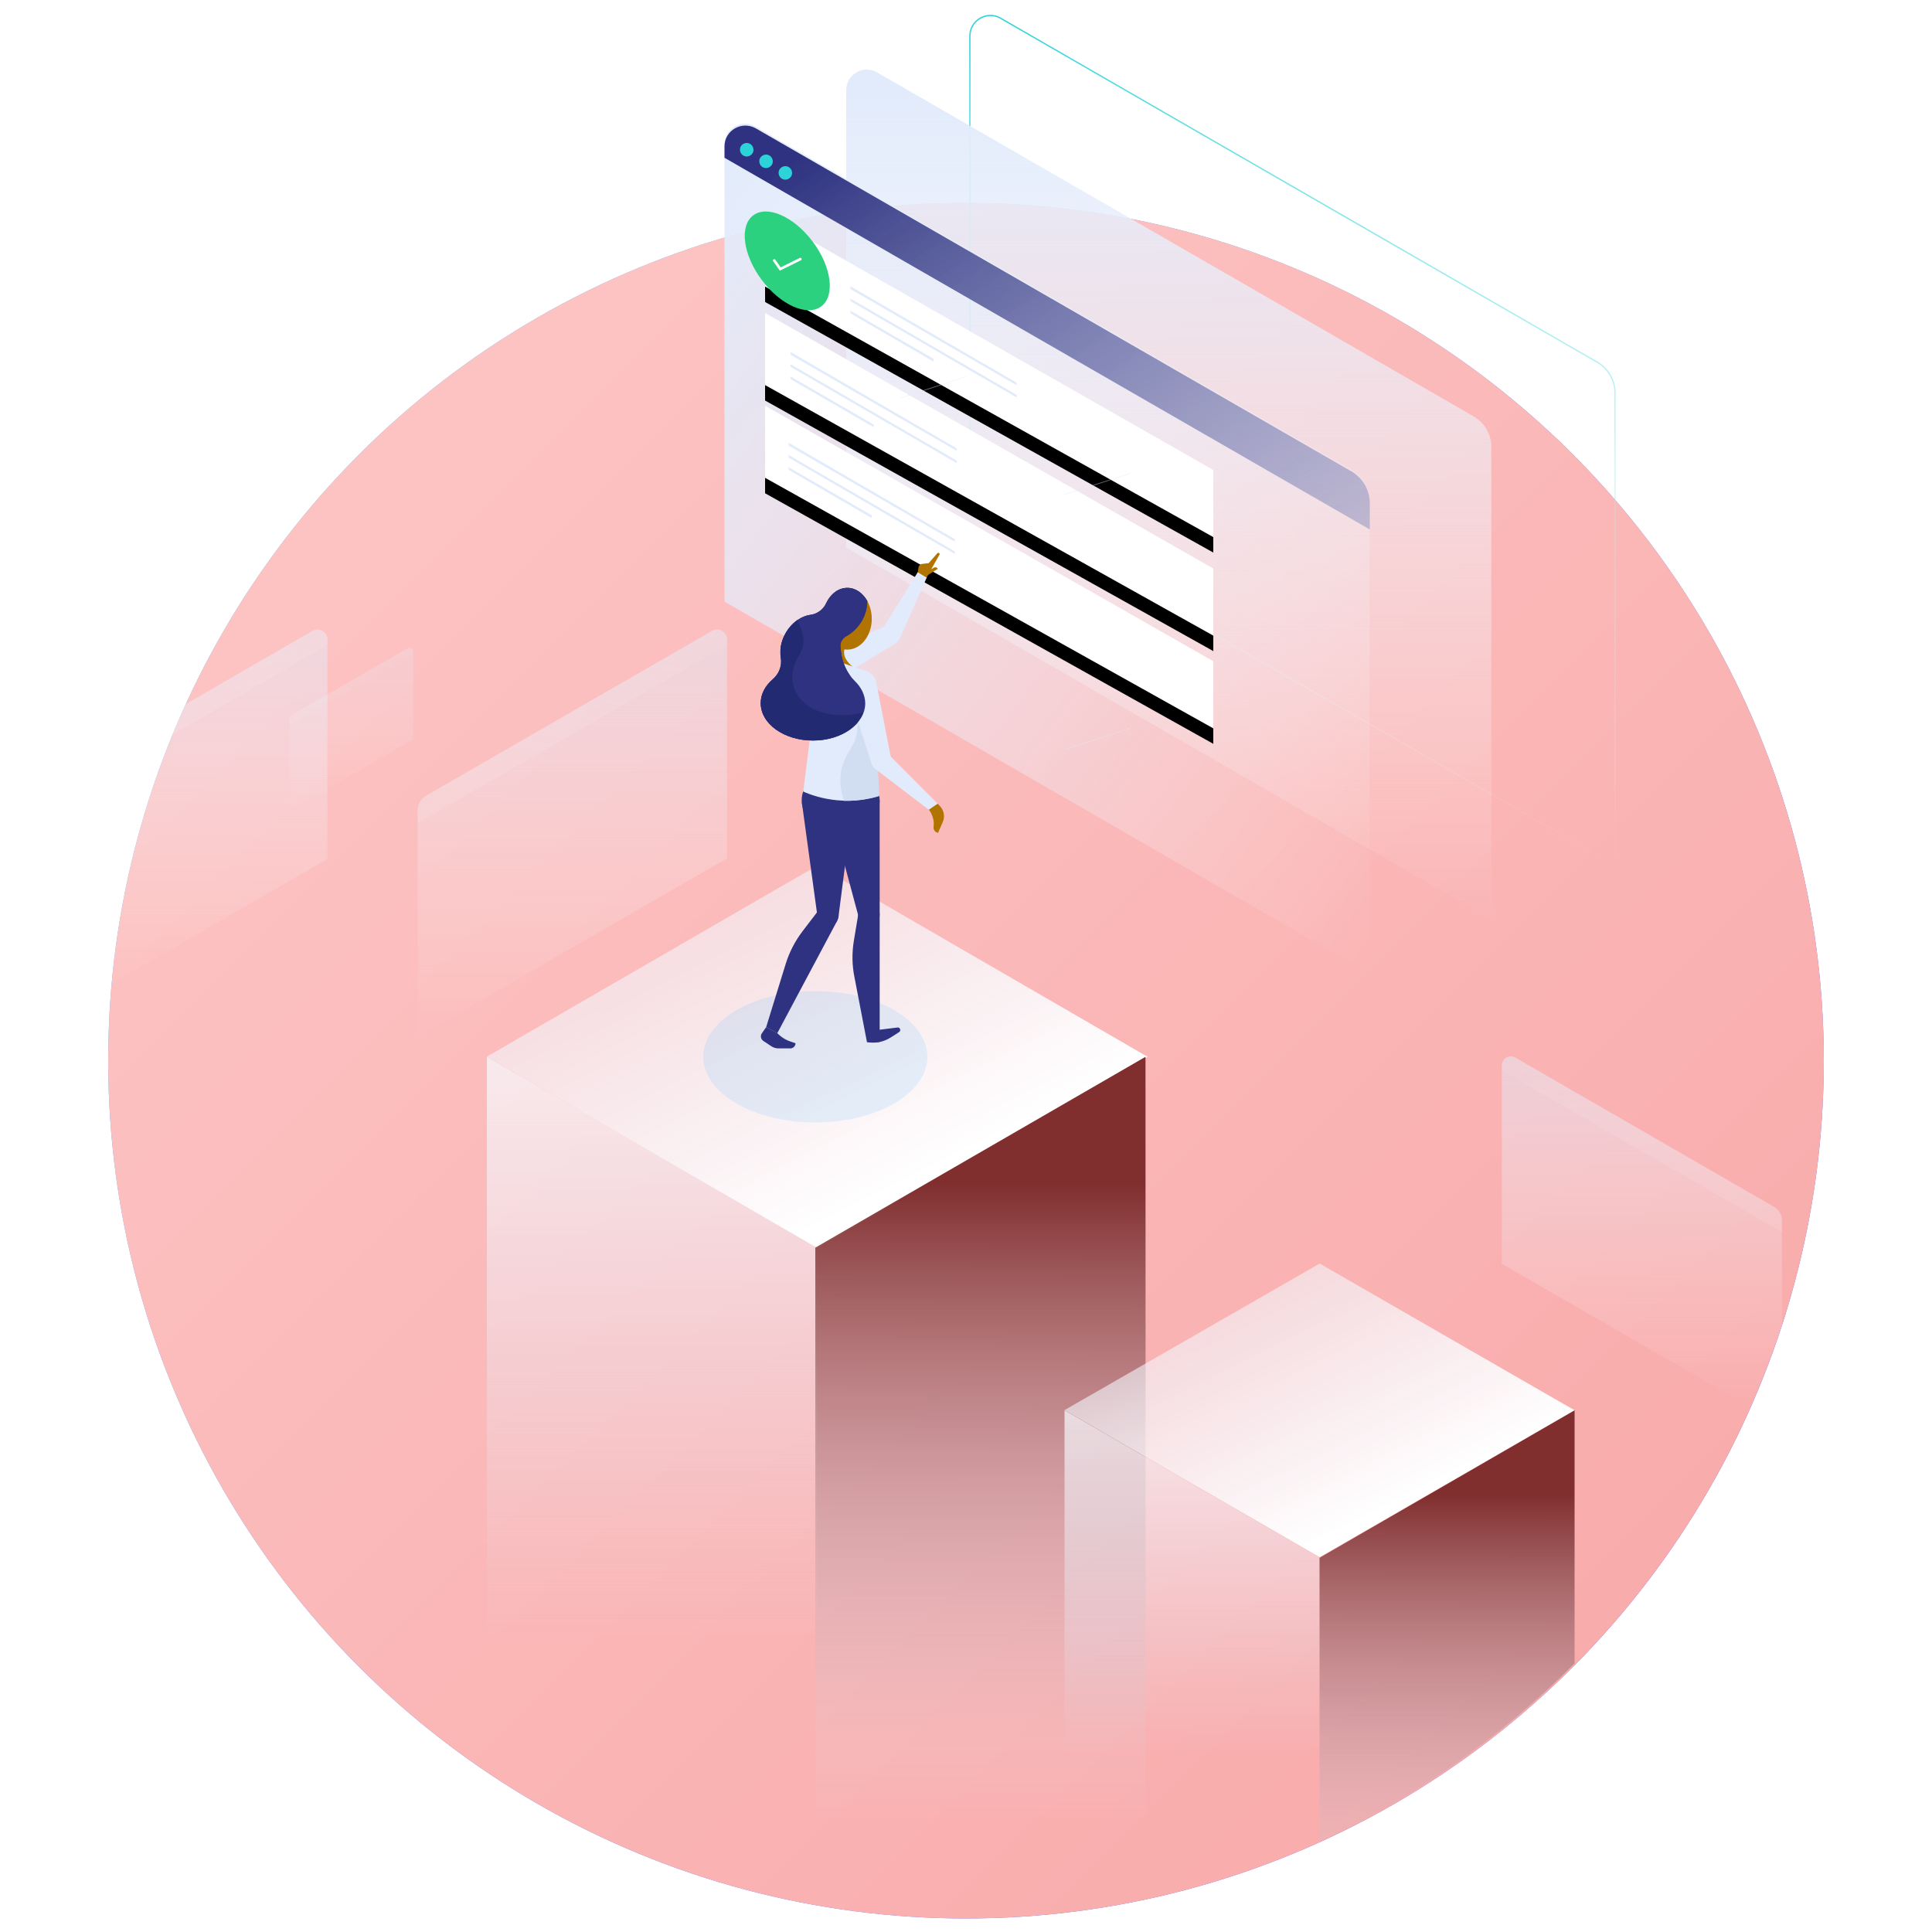 <?xml version="1.0" encoding="UTF-8"?>
<svg width="1000px" height="1000px" viewBox="0 0 1000 1000" version="1.1" xmlns="http://www.w3.org/2000/svg" xmlns:xlink="http://www.w3.org/1999/xlink">
    <!-- Generator: Sketch 48.2 (47327) - http://www.bohemiancoding.com/sketch -->
    <title>Artboard</title>
    <desc>Created with Sketch.</desc>
    <defs>
        <linearGradient x1="14.752%" y1="14.753%" x2="85.322%" y2="85.323%" id="linearGradient-1">
            <stop stop-color="#57BDFF" offset="0%"></stop>
            <stop stop-color="#5B63FD" offset="100%"></stop>
        </linearGradient>
        <linearGradient x1="14.752%" y1="14.753%" x2="85.322%" y2="85.323%" id="linearGradient-2">
            <stop stop-color="#FDC3C3" offset="0%"></stop>
            <stop stop-color="#F9ACAC" offset="100%"></stop>
        </linearGradient>
        <linearGradient x1="72.139%" y1="75.305%" x2="-39.077%" y2="-51.931%" id="linearGradient-3">
            <stop stop-color="#FFFFFF" offset="0%"></stop>
            <stop stop-color="#E2EBFB" stop-opacity="0" offset="100%"></stop>
        </linearGradient>
        <linearGradient x1="50%" y1="-24.232%" x2="50%" y2="68.771%" id="linearGradient-4">
            <stop stop-color="#FFFFFF" offset="0%"></stop>
            <stop stop-color="#E2EBFB" stop-opacity="0" offset="100%"></stop>
        </linearGradient>
        <linearGradient x1="50.002%" y1="14.626%" x2="50.002%" y2="88.721%" id="linearGradient-5">
            <stop stop-color="#802E2E" offset="0%"></stop>
            <stop stop-color="#E2EBFB" stop-opacity="0" offset="100%"></stop>
        </linearGradient>
        <linearGradient x1="72.143%" y1="75.296%" x2="-39.077%" y2="-51.987%" id="linearGradient-6">
            <stop stop-color="#FFFFFF" offset="0%"></stop>
            <stop stop-color="#E2EBFB" stop-opacity="0" offset="100%"></stop>
        </linearGradient>
        <linearGradient x1="50%" y1="-24.229%" x2="50%" y2="68.784%" id="linearGradient-7">
            <stop stop-color="#FFFFFF" offset="0%"></stop>
            <stop stop-color="#E2EBFB" stop-opacity="0" offset="100%"></stop>
        </linearGradient>
        <linearGradient x1="49.992%" y1="19.337%" x2="49.992%" y2="122.83%" id="linearGradient-8">
            <stop stop-color="#802E2E" offset="0%"></stop>
            <stop stop-color="#E2EBFB" stop-opacity="0" offset="100%"></stop>
        </linearGradient>
        <linearGradient x1="98.859%" y1="97.644%" x2="1.694%" y2="2.147%" id="linearGradient-9">
            <stop stop-color="#FFFFFF" stop-opacity="0" offset="0%"></stop>
            <stop stop-color="#F2F6FD" stop-opacity="0.263" offset="26.25%"></stop>
            <stop stop-color="#E6EEFC" stop-opacity="0.626" offset="62.57%"></stop>
            <stop stop-color="#E2EBFB" offset="100%"></stop>
        </linearGradient>
        <linearGradient x1="49.99%" y1="100.118%" x2="49.99%" y2="-0.056%" id="linearGradient-10">
            <stop stop-color="#FFFFFF" stop-opacity="0" offset="0%"></stop>
            <stop stop-color="#2CD3D8" offset="100%"></stop>
        </linearGradient>
        <linearGradient x1="50.003%" y1="100.796%" x2="50.003%" y2="3.34%" id="linearGradient-11">
            <stop stop-color="#FFFFFF" stop-opacity="0" offset="0%"></stop>
            <stop stop-color="#E2EBFB" offset="100%"></stop>
        </linearGradient>
        <linearGradient x1="9.279%" y1="11.169%" x2="195.973%" y2="180.884%" id="linearGradient-12">
            <stop stop-color="#2E3280" offset="0%"></stop>
            <stop stop-color="#E2EBFB" stop-opacity="0" offset="100%"></stop>
        </linearGradient>
        <linearGradient x1="50.03%" y1="100.804%" x2="50.03%" y2="3.389%" id="linearGradient-13">
            <stop stop-color="#FFFFFF" stop-opacity="0" offset="0%"></stop>
            <stop stop-color="#E2EBFB" offset="100%"></stop>
        </linearGradient>
        <linearGradient x1="-36.533%" y1="-32.301%" x2="156.825%" y2="147.511%" id="linearGradient-14">
            <stop stop-color="#E2EBFB" offset="0%"></stop>
            <stop stop-color="#FFFFFF" stop-opacity="0" offset="100%"></stop>
        </linearGradient>
        <linearGradient x1="439.886%" y1="234.782%" x2="-97.308%" y2="-19.775%" id="linearGradient-15">
            <stop stop-color="#FFFFFF" offset="0%"></stop>
            <stop stop-color="#FFFFFF" offset="23.557%"></stop>
            <stop stop-color="#FFFFFF" offset="26.681%"></stop>
            <stop stop-color="#FFFFFF" offset="100%"></stop>
        </linearGradient>
        <polygon id="path-16" points="572 270 340 140.309 340 103 572 235.268"></polygon>
        <filter x="-13.4%" y="-13.8%" width="126.7%" height="137.1%" filterUnits="objectBoundingBox" id="filter-17">
            <feOffset dx="0" dy="8" in="SourceAlpha" result="shadowOffsetOuter1"></feOffset>
            <feGaussianBlur stdDeviation="9" in="shadowOffsetOuter1" result="shadowBlurOuter1"></feGaussianBlur>
            <feColorMatrix values="0 0 0 0 0   0 0 0 0 0   0 0 0 0 0  0 0 0 0.1 0" type="matrix" in="shadowBlurOuter1"></feColorMatrix>
        </filter>
        <polygon id="path-18" points="572 321 340 191.309 340 154 572 286.268"></polygon>
        <filter x="-13.4%" y="-13.8%" width="126.7%" height="137.1%" filterUnits="objectBoundingBox" id="filter-19">
            <feOffset dx="0" dy="8" in="SourceAlpha" result="shadowOffsetOuter1"></feOffset>
            <feGaussianBlur stdDeviation="9" in="shadowOffsetOuter1" result="shadowBlurOuter1"></feGaussianBlur>
            <feColorMatrix values="0 0 0 0 0   0 0 0 0 0   0 0 0 0 0  0 0 0 0.1 0" type="matrix" in="shadowBlurOuter1"></feColorMatrix>
        </filter>
        <polygon id="path-20" points="572 369 340 239.309 340 202 572 334.268"></polygon>
        <filter x="-13.4%" y="-13.8%" width="126.7%" height="137.1%" filterUnits="objectBoundingBox" id="filter-21">
            <feOffset dx="0" dy="8" in="SourceAlpha" result="shadowOffsetOuter1"></feOffset>
            <feGaussianBlur stdDeviation="9" in="shadowOffsetOuter1" result="shadowBlurOuter1"></feGaussianBlur>
            <feColorMatrix values="0 0 0 0 0   0 0 0 0 0   0 0 0 0 0  0 0 0 0.1 0" type="matrix" in="shadowBlurOuter1"></feColorMatrix>
        </filter>
        <linearGradient x1="49.999%" y1="100.832%" x2="49.999%" y2="3.357%" id="linearGradient-22">
            <stop stop-color="#FFFFFF" stop-opacity="0" offset="0%"></stop>
            <stop stop-color="#E2EBFB" offset="100%"></stop>
        </linearGradient>
        <linearGradient x1="5.714%" y1="13.831%" x2="104.686%" y2="99.019%" id="linearGradient-23">
            <stop stop-color="#E2EBFB" offset="0%"></stop>
            <stop stop-color="#FFFFFF" stop-opacity="0" offset="100%"></stop>
        </linearGradient>
        <linearGradient x1="49.985%" y1="100.793%" x2="49.985%" y2="3.353%" id="linearGradient-24">
            <stop stop-color="#FFFFFF" stop-opacity="0" offset="0%"></stop>
            <stop stop-color="#E2EBFB" offset="100%"></stop>
        </linearGradient>
        <linearGradient x1="136.501%" y1="-32.288%" x2="-56.89%" y2="147.487%" id="linearGradient-25">
            <stop stop-color="#E2EBFB" offset="0%"></stop>
            <stop stop-color="#FFFFFF" stop-opacity="0" offset="100%"></stop>
        </linearGradient>
        <linearGradient x1="50.05%" y1="100.756%" x2="50.05%" y2="3.278%" id="linearGradient-26">
            <stop stop-color="#FFFFFF" stop-opacity="0" offset="0%"></stop>
            <stop stop-color="#E2EBFB" offset="100%"></stop>
        </linearGradient>
        <linearGradient x1="136.594%" y1="-32.141%" x2="-56.86%" y2="147.579%" id="linearGradient-27">
            <stop stop-color="#E2EBFB" offset="0%"></stop>
            <stop stop-color="#FFFFFF" stop-opacity="0" offset="100%"></stop>
        </linearGradient>
    </defs>
    <g id="Page-1" stroke="none" stroke-width="1" fill="none" fill-rule="evenodd">
        <g id="Artboard">
            <g id="search" transform="translate(56, 8)">
                <circle id="Oval" fill="url(#linearGradient-1)" fill-rule="nonzero" cx="444" cy="541" r="444"></circle>
                <circle id="Oval" fill="url(#linearGradient-2)" fill-rule="nonzero" cx="444" cy="541" r="444"></circle>
                <polygon id="Shape" fill="url(#linearGradient-3)" fill-rule="nonzero" points="196 538.911 367.044 440 538 539 367.044 638"></polygon>
                <path d="M196,909.016 C246.581,943.064 304.528,967.094 367,978 L367,637.689 L196,539 L196,909.016 Z" id="Shape" fill="url(#linearGradient-4)" fill-rule="nonzero"></path>
                <path d="M366,978.343 C391.024,982.692 416.759,985 443.025,985 C475.238,985 506.74,981.539 537,975.059 L536.911,539 L366,637.786 L366,978.343 Z" id="Shape" fill="url(#linearGradient-5)" fill-rule="nonzero"></path>
                <polygon id="Shape" fill="url(#linearGradient-6)" fill-rule="nonzero" points="495 721.867 627.044 646 759 721.956 627.044 798"></polygon>
                <path d="M495,981 C541.604,975.595 585.989,963.013 627,944.405 L627,798.114 L495,722 L495,981 Z" id="Shape" fill="url(#linearGradient-7)" fill-rule="nonzero"></path>
                <path d="M627,945 C676.533,922.433 721.184,891.071 759,852.957 L759,722 L627,798.318 L627,945 Z" id="Shape" fill="url(#linearGradient-8)" fill-rule="nonzero"></path>
                <path d="M653,496 L319,303.405 L319,66.651 C319,58.493 327.885,53.35 334.905,57.429 L643.759,235.482 C649.446,238.763 652.911,244.793 652.911,251.354 L652.911,496 L653,496 Z" id="Shape" fill="url(#linearGradient-9)" fill-rule="nonzero"></path>
                <path d="M780,440 L446,247.405 L446,10.651 C446,2.493 454.885,-2.65 461.905,1.429 L770.759,179.482 C776.446,182.763 779.911,188.793 779.911,195.354 L779.911,440 L780,440 Z" id="Shape" stroke="url(#linearGradient-10)" stroke-width="0.679"></path>
                <path d="M716,468 L382,275.455 L382,38.653 C382,30.494 390.885,25.35 397.905,29.429 L706.759,207.518 C712.446,210.8 715.911,216.831 715.911,223.394 L715.911,468 L716,468 Z" id="Shape" fill="url(#linearGradient-11)" fill-rule="nonzero"></path>
                <path d="M652.911,266 L319,73.658 L319,67.724 C319,59.489 327.972,54.352 335.167,58.426 L643.495,235.98 C649.358,239.345 653,245.632 653,252.362 L653,266 L652.911,266 Z" id="Shape" fill="url(#linearGradient-12)" fill-rule="nonzero"></path>
                <g id="Group" opacity="0.5" transform="translate(721, 538)" fill-rule="nonzero">
                    <path d="M145.288,139.649 L145.288,85.637 C145.288,82.794 143.774,80.129 141.282,78.708 L7.3,1.421 C4.184,-0.355 0.356,1.866 0.356,5.419 L0.356,108.112 L128.907,182.289 C135.139,168.431 140.57,154.217 145.288,139.649 Z" id="Shape" fill="url(#linearGradient-13)"></path>
                    <path d="M145.288,91.678 L0.445,8.173 L0.445,5.597 C0.445,2.043 4.362,-0.267 7.478,1.599 L141.282,78.708 C143.863,80.218 145.377,82.883 145.377,85.815 L145.377,91.678 L145.288,91.678 Z" id="Shape" fill="url(#linearGradient-14)"></path>
                </g>
                <g id="Shape" fill-rule="nonzero">
                    <use fill="black" fill-opacity="1" filter="url(#filter-17)" xlink:href="#path-16"></use>
                    <use fill="url(#linearGradient-15)" fill-rule="evenodd" xlink:href="#path-16"></use>
                </g>
                <g id="Shape-Copy" fill-rule="nonzero">
                    <use fill="black" fill-opacity="1" filter="url(#filter-19)" xlink:href="#path-18"></use>
                    <use fill="url(#linearGradient-15)" fill-rule="evenodd" xlink:href="#path-18"></use>
                </g>
                <g id="Shape-Copy-2" fill-rule="nonzero">
                    <use fill="black" fill-opacity="1" filter="url(#filter-21)" xlink:href="#path-20"></use>
                    <use fill="url(#linearGradient-15)" fill-rule="evenodd" xlink:href="#path-20"></use>
                </g>
                <g id="Group-3" transform="translate(384, 140)" fill="#E2EBFB" fill-rule="nonzero">
                    <polygon id="Shape" points="86.201 51.397 0.178 1.606 0.178 0.178 86.201 50.058"></polygon>
                    <polygon id="Shape" points="86.201 57.732 0.178 7.852 0.178 6.514 86.201 56.394"></polygon>
                    <polygon id="Shape" points="43.234 39.172 0.178 14.188 0.178 12.849 43.234 37.745"></polygon>
                </g>
                <g id="Group-3-Copy" transform="translate(353, 174)" fill="#E2EBFB" fill-rule="nonzero">
                    <polygon id="Shape" points="86.201 51.397 0.178 1.606 0.178 0.178 86.201 50.058"></polygon>
                    <polygon id="Shape" points="86.201 57.732 0.178 7.852 0.178 6.514 86.201 56.394"></polygon>
                    <polygon id="Shape" points="43.234 39.172 0.178 14.188 0.178 12.849 43.234 37.745"></polygon>
                </g>
                <g id="Group-3-Copy-2" transform="translate(352, 221)" fill="#E2EBFB" fill-rule="nonzero">
                    <polygon id="Shape" points="86.201 51.397 0.178 1.606 0.178 0.178 86.201 50.058"></polygon>
                    <polygon id="Shape" points="86.201 57.732 0.178 7.852 0.178 6.514 86.201 56.394"></polygon>
                    <polygon id="Shape" points="43.234 39.172 0.178 14.188 0.178 12.849 43.234 37.745"></polygon>
                </g>
                <path d="M495,248 L529,237" id="Shape" stroke="#E2EBFB" stroke-width="0.339" opacity="0.5" stroke-linecap="round"></path>
                <path d="M410,198 L444,187" id="Shape" stroke="#E2EBFB" stroke-width="0.339" opacity="0.5" stroke-linecap="round"></path>
                <path d="M495,380 L529,369" id="Shape" stroke="#E2EBFB" stroke-width="0.339" opacity="0.5" stroke-linecap="round"></path>
                <g id="Group-2" transform="translate(320, 93)">
                    <ellipse id="Oval" fill="#2CD180" fill-rule="nonzero" transform="translate(31.487, 34.014) rotate(-36.779) translate(-31.487, -34.014) " cx="31.487" cy="34.014" rx="16.503" ry="29.406"></ellipse>
                    <polyline id="Shape" stroke="#FFFFFF" stroke-width="1.358" stroke-linecap="round" points="24.756 33.823 27.862 38.239 38.244 33.117"></polyline>
                </g>
                <ellipse id="Oval" fill="#57BDFF" fill-rule="nonzero" opacity="0.15" cx="366" cy="539" rx="58" ry="34"></ellipse>
                <g id="Group" transform="translate(337, 278)" fill-rule="nonzero">
                    <g transform="translate(35.556, 114.321)" fill="#2E3280">
                        <ellipse id="Oval" cx="13.422" cy="13.913" rx="13.333" ry="13.293"></ellipse>
                        <polygon id="Shape" points="26.756 13.913 26.756 73.112 15.556 73.112 0.444 16.838"></polygon>
                        <ellipse id="Oval" cx="21.156" cy="73.112" rx="5.6" ry="5.583"></ellipse>
                        <path d="M26.756,73.112 L26.756,139.046 L20.178,139.046 L13.689,105.37 C12.444,99.167 12.356,92.786 13.422,86.494 L15.644,73.112 L26.756,73.112 Z" id="Shape"></path>
                    </g>
                    <g transform="translate(24, 0)">
                        <ellipse id="Oval" fill="#E2EBFB" cx="8.089" cy="61.414" rx="7.733" ry="7.71"></ellipse>
                        <ellipse id="Oval" fill="#E2EBFB" cx="43.911" cy="42.449" rx="5.244" ry="5.229"></ellipse>
                        <polygon id="Shape" fill="#E2EBFB" points="6.044 53.97 42.578 37.398 46.4 47.058 11.467 68.415"></polygon>
                        <polygon id="Shape" fill="#E2EBFB" points="48.622 44.753 62.756 12.761 58.133 10.014 39.289 40.411"></polygon>
                        <path d="M58.044,10.191 L58.4,7.799 C58.578,6.735 59.378,5.938 60.444,5.849 L63.644,5.494 L68.178,0.354 C68.444,0.089 68.889,0.089 69.156,0.354 C69.422,0.532 69.422,0.886 69.244,1.152 L62.578,12.939 L58.044,10.191 Z" id="Shape" fill="#B17400"></path>
                        <path d="M62.578,12.052 L60.711,11.343 L66.222,7.887 C66.933,7.444 68,7.621 68.444,8.419 L62.578,12.052 Z" id="Shape" fill="#B17400"></path>
                    </g>
                    <path d="M45.511,47.235 C45.156,47.589 43.644,49.539 43.911,52.286 C44.267,56.097 48.267,59.021 48.444,59.11 C44.533,59.11 40.178,57.869 36.267,57.869 L36.267,42.981 L45.511,47.235 Z" id="Shape" fill="#B17400"></path>
                    <g transform="translate(3.556, 114.321)" fill="#2E3280">
                        <ellipse id="Oval" cx="31.733" cy="13.825" rx="13.333" ry="13.293"></ellipse>
                        <polygon id="Shape" points="44.978 15.509 37.422 74.264 26.4 72.846 18.489 15.066"></polygon>
                        <ellipse id="Oval" cx="31.911" cy="73.555" rx="5.6" ry="5.583"></ellipse>
                        <path d="M36.8,76.214 L5.778,134.438 L0,131.336 L10.133,98.546 C12,92.52 14.933,86.848 18.756,81.797 L27.022,70.985 L36.8,76.214 Z" id="Shape"></path>
                    </g>
                    <path d="M33.867,54.059 L55.822,61.503 L62.044,125.93 C57.422,127.348 49.867,129.12 40.444,128.234 C32.8,127.525 26.756,125.487 22.756,123.714 C23.911,114.498 25.067,105.193 26.222,95.976 C27.022,89.95 26.933,83.835 25.956,77.898 L23.822,64.073 C23.022,58.312 28,53.261 33.867,54.059 Z" id="Shape" fill="#E2EBFB"></path>
                    <path d="M43.822,128.5 C51.644,128.677 58.044,127.259 62.133,126.019 L59.2,66.2 L43.822,66.2 C52.533,82.594 51.644,92.254 49.067,98.192 C47.111,102.534 43.733,105.902 42.4,112.903 C41.244,119.195 42.578,124.778 43.822,128.5 Z" id="Shape" fill="#D1DEF2"></path>
                    <ellipse id="Oval" fill="#B17400" cx="45.511" cy="34.296" rx="12.711" ry="15.952"></ellipse>
                    <path d="M49.511,66.554 C45.244,62.389 42.844,56.717 42.222,50.78 C42.133,50.337 42.133,49.805 42.044,49.362 L42.044,49.096 C41.689,46.703 42.933,44.488 44.978,43.336 C51.378,39.791 55.822,32.967 55.911,25.08 C53.6,21.003 49.867,18.256 45.6,18.256 C40.978,18.256 36.978,21.358 34.756,26.054 C33.244,29.245 30.311,31.638 26.844,32.169 L26.222,32.258 C17.778,33.499 9.511,43.779 11.2,54.324 C11.2,54.324 11.2,54.413 11.2,54.413 C11.911,58.667 10.311,62.832 7.022,65.668 C3.111,69.036 0.8,73.289 0.8,77.986 C0.8,88.709 12.889,97.306 27.822,97.306 C42.756,97.306 54.844,88.621 54.844,77.986 C54.756,73.732 52.8,69.744 49.511,66.554 Z" id="Shape" fill="#2E3280"></path>
                    <g transform="translate(44.444, 60.262)">
                        <ellipse id="Oval" fill="#E2EBFB" cx="8.533" cy="8.419" rx="7.733" ry="7.71"></ellipse>
                        <ellipse id="Oval" fill="#E2EBFB" cx="18.756" cy="47.589" rx="5.244" ry="5.229"></ellipse>
                        <polygon id="Shape" fill="#E2EBFB" points="16.356 8.242 24 47.412 13.689 48.919 0.978 10.014"></polygon>
                        <polygon id="Shape" fill="#E2EBFB" points="15.378 51.577 43.289 72.846 47.911 69.744 21.778 43.513"></polygon>
                        <path d="M47.911,69.744 L49.244,71.162 C51.2,73.378 51.733,76.568 50.489,79.316 L48.089,84.81 C46.578,84.544 45.6,83.215 45.778,81.708 C45.956,80.379 45.956,78.784 45.422,77.011 C44.889,75.15 44.089,73.732 43.378,72.846 C44.8,71.783 46.4,70.808 47.911,69.744 Z" id="Shape" fill="#B17400"></path>
                    </g>
                    <path d="M49.511,66.554 C45.244,62.389 42.844,56.717 42.222,50.78 C42.133,50.337 42.133,49.805 42.044,49.362 L42.044,49.096 C41.689,46.703 42.933,44.488 44.978,43.336 C51.378,39.791 55.822,32.967 55.911,25.08 C53.6,21.003 49.867,18.256 45.6,18.256 C40.978,18.256 36.978,21.358 34.756,26.054 C33.244,29.245 30.311,31.638 26.844,32.169 L26.222,32.258 C17.778,33.499 9.511,43.779 11.2,54.324 C11.2,54.324 11.2,54.413 11.2,54.413 C11.911,58.667 10.311,62.832 7.022,65.668 C3.111,69.036 0.8,73.289 0.8,77.986 C0.8,88.709 12.889,97.306 27.822,97.306 C42.756,97.306 54.844,88.621 54.844,77.986 C54.756,73.732 52.8,69.744 49.511,66.554 Z" id="Shape" fill="#2E3280"></path>
                    <path d="M17.956,69.744 C16.267,64.339 17.333,58.49 20.622,53.172 C23.378,48.741 23.556,43.336 21.244,38.639 C21.244,38.639 21.244,38.55 21.244,38.55 C20.622,37.309 20.178,36.069 19.822,34.828 C14.133,38.816 9.867,46.437 11.111,54.236 C11.111,54.236 11.111,54.324 11.111,54.324 C11.822,58.578 10.222,62.743 6.933,65.579 C3.022,68.947 0.711,73.201 0.711,77.898 C0.711,88.621 12.8,97.217 27.733,97.217 C40.356,97.217 50.933,91.013 53.867,82.683 C37.511,87.114 21.689,81.531 17.956,69.744 Z" id="Shape" fill="#222A72"></path>
                    <path d="M55.733,253.367 C59.911,254.164 64.267,253.367 67.911,251.062 L72.356,248.227 C72.978,247.872 73.156,247.074 72.8,246.454 C72.533,246.011 72,245.745 71.556,245.834 L58.667,247.429 L55.733,253.367 Z" id="Shape" fill="#2E3280"></path>
                    <path d="M3.556,245.657 L1.333,248.847 C0.444,250.088 0.8,251.86 2.044,252.746 L6.311,255.582 C7.378,256.291 8.622,256.646 9.956,256.646 L16.089,256.646 C17.511,256.646 18.756,255.493 18.756,253.987 L16.178,253.101 C13.511,252.214 11.2,250.708 9.244,248.67 L3.556,245.657 Z" id="Shape" fill="#2E3280"></path>
                </g>
                <g id="Group" opacity="0.5" transform="translate(1, 317)" fill-rule="nonzero">
                    <path d="M112.466,119.627 L112.466,5.959 C112.466,2.046 108.195,-0.445 104.814,1.512 L38.883,39.579 C18.418,84.317 5.161,132.969 0.623,184.2 L112.466,119.627 Z" id="Shape" fill="url(#linearGradient-22)"></path>
                    <path d="M112.466,8.894 L112.466,6.048 C112.466,2.046 108.195,-0.356 104.725,1.601 L38.883,39.668 C36.48,44.827 34.256,50.075 32.031,55.411 L112.466,8.894 Z" id="Shape" fill="url(#linearGradient-23)"></path>
                </g>
                <g id="Group" opacity="0.5" transform="translate(160, 317)" fill-rule="nonzero">
                    <path d="M0.178,211.556 L160.288,119.305 L160.288,5.943 C160.288,2.04 156.019,-0.444 152.639,1.508 L4.625,86.84 C1.868,88.437 0.178,91.275 0.178,94.469 L0.178,211.556 Z" id="Shape" fill="url(#linearGradient-24)"></path>
                    <path d="M0.178,101.121 L160.288,8.87 L160.288,6.032 C160.288,2.04 156.019,-0.355 152.55,1.597 L4.714,86.751 C1.868,88.348 0.178,91.364 0.178,94.646 L0.178,101.121 Z" id="Shape" fill="url(#linearGradient-25)"></path>
                </g>
                <g id="Group" opacity="0.25" transform="translate(93, 327)" fill-rule="nonzero">
                    <path d="M0.801,84.557 L64.911,47.724 L64.911,2.479 C64.911,0.885 63.219,-0.089 61.884,0.708 L2.582,34.797 C1.514,35.417 0.801,36.568 0.801,37.807 L0.801,84.557 Z" id="Shape" fill="url(#linearGradient-26)"></path>
                    <path d="M0.801,40.375 L64.911,3.542 L64.911,2.391 C64.911,0.797 63.219,-0.177 61.795,0.62 L2.671,34.708 C1.514,35.328 0.89,36.568 0.89,37.807 L0.89,40.375 L0.801,40.375 Z" id="Shape" fill="url(#linearGradient-27)"></path>
                </g>
                <path d="M348.727,84.52 C347.636,83.881 347,82.693 347,81.506 C347,78.766 349.909,77.122 352.273,78.492 C353.364,79.132 354,80.319 354,81.506 C354,84.155 351.091,85.89 348.727,84.52 Z" id="Shape" fill="#2CD3D8" fill-rule="nonzero"></path>
                <path d="M338.727,78.52 C337.636,77.881 337,76.693 337,75.506 C337,72.766 339.909,71.122 342.273,72.492 C343.364,73.132 344,74.319 344,75.506 C344,78.155 341.091,79.89 338.727,78.52 Z" id="Shape" fill="#2CD3D8" fill-rule="nonzero"></path>
                <path d="M328.727,72.508 C327.636,71.87 327,70.685 327,69.5 C327,66.765 329.909,65.124 332.273,66.492 C333.364,67.13 334,68.315 334,69.5 C334,72.235 331.091,73.876 328.727,72.508 Z" id="Shape" fill="#2CD3D8" fill-rule="nonzero"></path>
            </g>
        </g>
    </g>
</svg>
